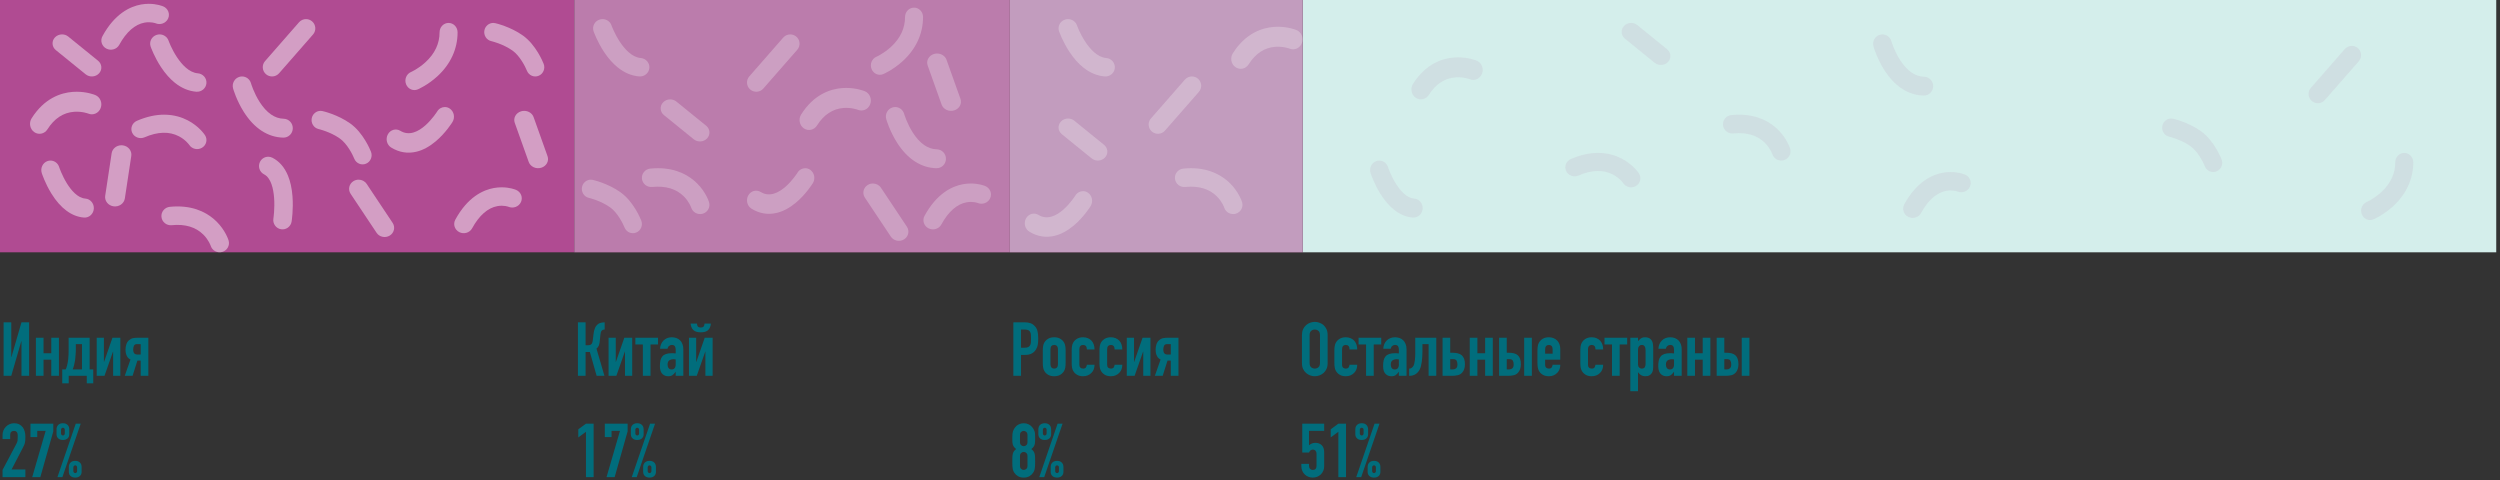 <?xml version="1.0" encoding="UTF-8"?>
<svg width="666px" height="128px" viewBox="0 0 666 128" version="1.1" xmlns="http://www.w3.org/2000/svg" xmlns:xlink="http://www.w3.org/1999/xlink">
    <rect x="0" y="0" width="666" height="128" fill="#333333" stroke="none"/>
    <title>Group 17</title>
    <defs>
        <rect id="path-1" x="153" y="0" width="116" height="67.215"></rect>
        <rect id="path-2" x="269" y="0" width="78" height="67.215"></rect>
    </defs>
    <g id="Page-1" stroke="none" stroke-width="1" fill="none" fill-rule="evenodd">
        <g id="TUB-6" transform="translate(-228, -6422)">
            <g id="Group-37" transform="translate(0, 5985)">
                <g id="Group-17" transform="translate(228, 437)">
                    <g id="Group-60">
                        <rect id="Rectangle" fill="#D4EEEB" x="347" y="-9.09494702e-13" width="318" height="67.215"></rect>
                        <g id="Group-63" transform="translate(0.68, 85.751)" fill="#016D7C" fill-rule="nonzero">
                            <path d="M349.58,14.48 C349.993,14.48 350.403,14.407 350.81,14.26 C351.217,14.113 351.587,13.893 351.92,13.6 C352.24,13.32 352.5,12.967 352.7,12.54 C352.9,12.113 353,11.6 353,11 L353,11 L353,3.48 C353,2.907 352.9,2.4 352.7,1.96 C352.5,1.52 352.24,1.153 351.92,0.86 C351.587,0.58 351.217,0.367 350.81,0.22 C350.403,0.073 349.993,9.09494702e-13 349.58,9.09494702e-13 C349.167,9.09494702e-13 348.757,0.073 348.35,0.22 C347.943,0.367 347.58,0.58 347.26,0.86 C346.927,1.153 346.66,1.52 346.46,1.96 C346.26,2.4 346.16,2.907 346.16,3.48 L346.16,3.48 L346.16,11 C346.16,11.6 346.26,12.113 346.46,12.54 C346.66,12.967 346.927,13.32 347.26,13.6 C347.58,13.893 347.943,14.113 348.35,14.26 C348.757,14.407 349.167,14.48 349.58,14.48 Z M349.58,12.44 C349.207,12.44 348.883,12.323 348.61,12.09 C348.337,11.857 348.2,11.493 348.2,11 L348.2,11 L348.2,3.48 C348.2,2.987 348.337,2.623 348.61,2.39 C348.883,2.157 349.207,2.04 349.58,2.04 C349.953,2.04 350.277,2.157 350.55,2.39 C350.823,2.623 350.96,2.987 350.96,3.48 L350.96,3.48 L350.96,11 C350.96,11.493 350.823,11.857 350.55,12.09 C350.277,12.323 349.953,12.44 349.58,12.44 Z M357.84,14.48 C358.307,14.48 358.727,14.4 359.1,14.24 C359.473,14.08 359.793,13.86 360.06,13.58 C360.607,13.033 360.88,12.313 360.88,11.42 L360.88,11.42 L358.84,11.42 C358.813,11.647 358.737,11.873 358.61,12.1 C358.483,12.327 358.227,12.44 357.84,12.44 C357.533,12.44 357.29,12.353 357.11,12.18 C356.93,12.007 356.84,11.76 356.84,11.44 L356.84,11.44 L356.84,7.3 C356.84,6.913 356.93,6.623 357.11,6.43 C357.29,6.237 357.533,6.14 357.84,6.14 C358.147,6.14 358.39,6.237 358.57,6.43 C358.75,6.623 358.84,6.927 358.84,7.34 L358.84,7.34 L360.88,7.34 C360.88,6.38 360.613,5.6 360.08,5 C359.813,4.72 359.49,4.5 359.11,4.34 C358.73,4.18 358.307,4.1 357.84,4.1 C357.2,4.1 356.657,4.233 356.21,4.5 C355.763,4.767 355.42,5.12 355.18,5.56 C355.033,5.827 354.933,6.133 354.88,6.48 C354.827,6.827 354.8,7.207 354.8,7.62 L354.8,7.62 L354.8,10.96 C354.8,11.373 354.827,11.753 354.88,12.1 C354.933,12.447 355.033,12.753 355.18,13.02 C355.42,13.46 355.763,13.813 356.21,14.08 C356.657,14.347 357.2,14.48 357.84,14.48 Z M365.28,14.36 L365.28,6.02 L367.28,6.02 L367.28,4.22 L361.24,4.22 L361.24,6.02 L363.24,6.02 L363.24,14.36 L365.28,14.36 Z M369.98,14.48 C370.473,14.48 370.857,14.38 371.13,14.18 C371.403,13.98 371.673,13.693 371.94,13.32 L371.94,13.32 L371.98,13.32 L371.98,14.36 L374.02,14.36 L374.02,7.3 C374.02,6.767 373.94,6.3 373.78,5.9 C373.62,5.5 373.407,5.167 373.14,4.9 C372.86,4.633 372.533,4.433 372.16,4.3 C371.787,4.167 371.387,4.1 370.96,4.1 C370.493,4.1 370.073,4.177 369.7,4.33 C369.327,4.483 369.007,4.693 368.74,4.96 C368.18,5.52 367.873,6.253 367.82,7.16 L367.82,7.16 L369.8,7.16 C369.867,6.827 370.01,6.573 370.23,6.4 C370.45,6.227 370.693,6.14 370.96,6.14 C371.347,6.14 371.613,6.253 371.76,6.48 C371.907,6.707 371.98,6.993 371.98,7.34 L371.98,7.34 L371.98,8.4 C371.873,8.387 371.773,8.38 371.68,8.38 C371.587,8.38 371.507,8.373 371.44,8.36 C371.373,8.347 371.3,8.34 371.22,8.34 L371.22,8.34 L371,8.34 C370.36,8.34 369.833,8.41 369.42,8.55 C369.007,8.69 368.68,8.9 368.44,9.18 C368.187,9.473 368.013,9.837 367.92,10.27 C367.827,10.703 367.78,11.207 367.78,11.78 C367.78,12.34 367.85,12.797 367.99,13.15 C368.13,13.503 368.313,13.773 368.54,13.96 C368.767,14.16 369.003,14.297 369.25,14.37 C369.497,14.443 369.74,14.48 369.98,14.48 Z M370.88,12.68 C370.547,12.68 370.287,12.56 370.1,12.32 C369.913,12.08 369.82,11.767 369.82,11.38 C369.82,10.833 369.977,10.457 370.29,10.25 C370.603,10.043 370.98,9.94 371.42,9.94 C371.567,9.94 371.753,9.96 371.98,10 L371.98,10 L371.98,11.38 C371.98,11.793 371.883,12.113 371.69,12.34 C371.497,12.567 371.227,12.68 370.88,12.68 Z M374.86,14.36 C375.433,14.36 375.947,14.22 376.4,13.94 C376.853,13.66 377.22,13.26 377.5,12.74 C377.647,12.473 377.767,12.153 377.86,11.78 C377.953,11.407 378.03,11.003 378.09,10.57 C378.15,10.137 378.193,9.683 378.22,9.21 C378.247,8.737 378.26,8.267 378.26,7.8 L378.26,7.8 L378.26,5.92 L379.9,5.92 L379.9,14.36 L381.94,14.36 L381.94,4.22 L376.34,4.22 L376.34,8.64 C376.34,8.8 376.333,9.03 376.32,9.33 C376.307,9.63 376.28,9.943 376.24,10.27 C376.2,10.597 376.14,10.91 376.06,11.21 C375.98,11.51 375.873,11.74 375.74,11.9 C375.58,12.1 375.423,12.24 375.27,12.32 C375.117,12.4 374.967,12.44 374.82,12.44 L374.82,12.44 L374.72,12.44 L374.72,14.36 L374.86,14.36 Z M386.26,14.36 C386.7,14.36 387.153,14.31 387.62,14.21 C388.087,14.11 388.48,13.893 388.8,13.56 C389.067,13.28 389.263,12.943 389.39,12.55 C389.517,12.157 389.58,11.747 389.58,11.32 C389.58,10.733 389.507,10.24 389.36,9.84 C389.213,9.44 388.997,9.12 388.71,8.88 C388.423,8.64 388.073,8.47 387.66,8.37 C387.247,8.27 386.773,8.22 386.24,8.22 L386.24,8.22 L385.66,8.22 L385.66,4.22 L383.62,4.22 L383.62,14.36 L386.26,14.36 Z M386.44,12.66 L385.66,12.66 L385.66,9.92 L386.4,9.92 C386.88,9.92 387.197,10.05 387.35,10.31 C387.503,10.57 387.58,10.907 387.58,11.32 C387.58,11.827 387.463,12.177 387.23,12.37 C386.997,12.563 386.733,12.66 386.44,12.66 L386.44,12.66 Z M392.9,14.36 L392.9,10.06 L394.96,10.06 L394.96,14.36 L397,14.36 L397,4.22 L394.96,4.22 L394.96,8.36 L392.9,8.36 L392.9,4.22 L390.86,4.22 L390.86,14.36 L392.9,14.36 Z M401.24,14.36 C401.68,14.36 402.12,14.31 402.56,14.21 C403,14.11 403.38,13.893 403.7,13.56 C403.967,13.28 404.163,12.943 404.29,12.55 C404.417,12.157 404.48,11.747 404.48,11.32 C404.48,10.733 404.41,10.24 404.27,9.84 C404.13,9.44 403.923,9.12 403.65,8.88 C403.377,8.64 403.037,8.47 402.63,8.37 C402.223,8.27 401.753,8.22 401.22,8.22 L401.22,8.22 L400.72,8.22 L400.72,4.22 L398.68,4.22 L398.68,14.36 L401.24,14.36 Z M407.4,14.36 L407.4,4.22 L405.36,4.22 L405.36,14.36 L407.4,14.36 Z M401.42,12.66 L400.72,12.66 L400.72,9.92 L401.38,9.92 C401.86,9.92 402.177,10.05 402.33,10.31 C402.483,10.57 402.56,10.907 402.56,11.32 C402.56,11.827 402.443,12.177 402.21,12.37 C401.977,12.563 401.713,12.66 401.42,12.66 L401.42,12.66 Z M411.94,14.48 C412.407,14.48 412.827,14.4 413.2,14.24 C413.573,14.08 413.893,13.86 414.16,13.58 C414.707,13.033 414.98,12.313 414.98,11.42 L414.98,11.42 L412.94,11.42 C412.913,11.647 412.837,11.873 412.71,12.1 C412.583,12.327 412.327,12.44 411.94,12.44 C411.633,12.44 411.39,12.353 411.21,12.18 C411.03,12.007 410.94,11.76 410.94,11.44 L410.94,11.44 L410.94,10.06 L414.98,10.06 L414.98,7.26 C414.98,6.353 414.713,5.6 414.18,5 C413.913,4.72 413.59,4.5 413.21,4.34 C412.83,4.18 412.407,4.1 411.94,4.1 C411.3,4.1 410.757,4.233 410.31,4.5 C409.863,4.767 409.52,5.12 409.28,5.56 C409.133,5.827 409.033,6.133 408.98,6.48 C408.927,6.827 408.9,7.207 408.9,7.62 L408.9,7.62 L408.9,10.96 C408.9,11.373 408.927,11.753 408.98,12.1 C409.033,12.447 409.133,12.753 409.28,13.02 C409.52,13.46 409.863,13.813 410.31,14.08 C410.757,14.347 411.3,14.48 411.94,14.48 Z M412.94,8.46 L410.94,8.46 L410.94,7.3 C410.94,6.913 411.03,6.623 411.21,6.43 C411.39,6.237 411.633,6.14 411.94,6.14 C412.247,6.14 412.49,6.237 412.67,6.43 C412.85,6.623 412.94,6.913 412.94,7.3 L412.94,7.3 L412.94,8.46 Z M423.36,14.48 C423.827,14.48 424.247,14.4 424.62,14.24 C424.993,14.08 425.313,13.86 425.58,13.58 C426.127,13.033 426.4,12.313 426.4,11.42 L426.4,11.42 L424.36,11.42 C424.333,11.647 424.257,11.873 424.13,12.1 C424.003,12.327 423.747,12.44 423.36,12.44 C423.053,12.44 422.81,12.353 422.63,12.18 C422.45,12.007 422.36,11.76 422.36,11.44 L422.36,11.44 L422.36,7.3 C422.36,6.913 422.45,6.623 422.63,6.43 C422.81,6.237 423.053,6.14 423.36,6.14 C423.667,6.14 423.91,6.237 424.09,6.43 C424.27,6.623 424.36,6.927 424.36,7.34 L424.36,7.34 L426.4,7.34 C426.4,6.38 426.133,5.6 425.6,5 C425.333,4.72 425.01,4.5 424.63,4.34 C424.25,4.18 423.827,4.1 423.36,4.1 C422.72,4.1 422.177,4.233 421.73,4.5 C421.283,4.767 420.94,5.12 420.7,5.56 C420.553,5.827 420.453,6.133 420.4,6.48 C420.347,6.827 420.32,7.207 420.32,7.62 L420.32,7.62 L420.32,10.96 C420.32,11.373 420.347,11.753 420.4,12.1 C420.453,12.447 420.553,12.753 420.7,13.02 C420.94,13.46 421.283,13.813 421.73,14.08 C422.177,14.347 422.72,14.48 423.36,14.48 Z M430.8,14.36 L430.8,6.02 L432.8,6.02 L432.8,4.22 L426.76,4.22 L426.76,6.02 L428.76,6.02 L428.76,14.36 L430.8,14.36 Z M435.68,18.46 L435.68,13.44 L435.72,13.44 C435.947,13.773 436.217,14.03 436.53,14.21 C436.843,14.39 437.2,14.48 437.6,14.48 C438.107,14.48 438.493,14.393 438.76,14.22 C439.293,13.887 439.6,13.387 439.68,12.72 C439.72,12.387 439.74,11.847 439.74,11.1 L439.74,11.1 L439.74,7.24 C439.74,6.68 439.713,6.233 439.66,5.9 C439.607,5.567 439.52,5.287 439.4,5.06 C439.053,4.42 438.46,4.1 437.62,4.1 C437.113,4.1 436.727,4.2 436.46,4.4 C436.193,4.6 435.933,4.847 435.68,5.14 L435.68,5.14 L435.68,4.22 L433.64,4.22 L433.64,18.46 L435.68,18.46 Z M436.7,12.44 C436.407,12.44 436.163,12.337 435.97,12.13 C435.777,11.923 435.68,11.66 435.68,11.34 L435.68,11.34 L435.68,7.4 C435.68,7.027 435.773,6.723 435.96,6.49 C436.147,6.257 436.393,6.14 436.7,6.14 C437.047,6.14 437.3,6.267 437.46,6.52 C437.62,6.773 437.7,7.107 437.7,7.52 L437.7,7.52 L437.7,11.24 C437.7,11.56 437.63,11.84 437.49,12.08 C437.35,12.32 437.087,12.44 436.7,12.44 Z M443.28,14.48 C443.773,14.48 444.157,14.38 444.43,14.18 C444.703,13.98 444.973,13.693 445.24,13.32 L445.24,13.32 L445.28,13.32 L445.28,14.36 L447.32,14.36 L447.32,7.3 C447.32,6.767 447.24,6.3 447.08,5.9 C446.92,5.5 446.707,5.167 446.44,4.9 C446.16,4.633 445.833,4.433 445.46,4.3 C445.087,4.167 444.687,4.1 444.26,4.1 C443.793,4.1 443.373,4.177 443,4.33 C442.627,4.483 442.307,4.693 442.04,4.96 C441.48,5.52 441.173,6.253 441.12,7.16 L441.12,7.16 L443.1,7.16 C443.167,6.827 443.31,6.573 443.53,6.4 C443.75,6.227 443.993,6.14 444.26,6.14 C444.647,6.14 444.913,6.253 445.06,6.48 C445.207,6.707 445.28,6.993 445.28,7.34 L445.28,7.34 L445.28,8.4 C445.173,8.387 445.073,8.38 444.98,8.38 C444.887,8.38 444.807,8.373 444.74,8.36 C444.673,8.347 444.6,8.34 444.52,8.34 L444.52,8.34 L444.3,8.34 C443.66,8.34 443.133,8.41 442.72,8.55 C442.307,8.69 441.98,8.9 441.74,9.18 C441.487,9.473 441.313,9.837 441.22,10.27 C441.127,10.703 441.08,11.207 441.08,11.78 C441.08,12.34 441.15,12.797 441.29,13.15 C441.43,13.503 441.613,13.773 441.84,13.96 C442.067,14.16 442.303,14.297 442.55,14.37 C442.797,14.443 443.04,14.48 443.28,14.48 Z M444.18,12.68 C443.847,12.68 443.587,12.56 443.4,12.32 C443.213,12.08 443.12,11.767 443.12,11.38 C443.12,10.833 443.277,10.457 443.59,10.25 C443.903,10.043 444.28,9.94 444.72,9.94 C444.867,9.94 445.053,9.96 445.28,10 L445.28,10 L445.28,11.38 C445.28,11.793 445.183,12.113 444.99,12.34 C444.797,12.567 444.527,12.68 444.18,12.68 Z M450.86,14.36 L450.86,10.06 L452.92,10.06 L452.92,14.36 L454.96,14.36 L454.96,4.22 L452.92,4.22 L452.92,8.36 L450.86,8.36 L450.86,4.22 L448.82,4.22 L448.82,14.36 L450.86,14.36 Z M459.2,14.36 C459.64,14.36 460.08,14.31 460.52,14.21 C460.96,14.11 461.34,13.893 461.66,13.56 C461.927,13.28 462.123,12.943 462.25,12.55 C462.377,12.157 462.44,11.747 462.44,11.32 C462.44,10.733 462.37,10.24 462.23,9.84 C462.09,9.44 461.883,9.12 461.61,8.88 C461.337,8.64 460.997,8.47 460.59,8.37 C460.183,8.27 459.713,8.22 459.18,8.22 L459.18,8.22 L458.68,8.22 L458.68,4.22 L456.64,4.22 L456.64,14.36 L459.2,14.36 Z M465.36,14.36 L465.36,4.22 L463.32,4.22 L463.32,14.36 L465.36,14.36 Z M459.38,12.66 L458.68,12.66 L458.68,9.92 L459.34,9.92 C459.82,9.92 460.137,10.05 460.29,10.31 C460.443,10.57 460.52,10.907 460.52,11.32 C460.52,11.827 460.403,12.177 460.17,12.37 C459.937,12.563 459.673,12.66 459.38,12.66 L459.38,12.66 Z M349.04,41.48 C349.44,41.48 349.823,41.41 350.19,41.27 C350.557,41.13 350.88,40.927 351.16,40.66 C351.44,40.393 351.663,40.073 351.83,39.7 C351.997,39.327 352.08,38.9 352.08,38.42 L352.08,38.42 L352.08,34.74 C352.08,33.9 351.863,33.27 351.43,32.85 C350.997,32.43 350.433,32.22 349.74,32.22 C349.38,32.22 349.053,32.283 348.76,32.41 C348.467,32.537 348.227,32.693 348.04,32.88 L348.04,32.88 L348.04,29.04 L352.08,29.04 L352.08,27.12 L346.24,27.12 L346.24,34.8 L348.04,34.8 C348.053,34.773 348.093,34.7 348.16,34.58 C348.2,34.487 348.26,34.4 348.34,34.32 C348.42,34.24 348.52,34.17 348.64,34.11 C348.76,34.05 348.907,34.02 349.08,34.02 C349.36,34.02 349.59,34.12 349.77,34.32 C349.95,34.52 350.04,34.76 350.04,35.04 L350.04,35.04 L350.04,38.38 C350.04,38.713 349.957,38.973 349.79,39.16 C349.623,39.347 349.387,39.44 349.08,39.44 C348.773,39.44 348.523,39.343 348.33,39.15 C348.137,38.957 348.04,38.687 348.04,38.34 L348.04,38.34 L348.04,37.82 L346,37.82 L346,38.42 C346,38.9 346.083,39.327 346.25,39.7 C346.417,40.073 346.64,40.393 346.92,40.66 C347.2,40.927 347.523,41.13 347.89,41.27 C348.257,41.41 348.64,41.48 349.04,41.48 Z M357.9,41.36 L357.9,27.12 L355.86,27.12 L353.82,28.62 L353.82,30.78 L355.86,29.28 L355.86,41.36 L357.9,41.36 Z M362.08,31.46 C362.6,31.46 363.013,31.32 363.32,31.04 C363.627,30.76 363.78,30.393 363.78,29.94 L363.78,29.94 L363.78,28.64 C363.78,28.133 363.627,27.733 363.32,27.44 C363.013,27.147 362.6,27 362.08,27 C361.56,27 361.147,27.147 360.84,27.44 C360.533,27.733 360.38,28.133 360.38,28.64 L360.38,28.64 L360.38,29.94 C360.38,30.393 360.533,30.76 360.84,31.04 C361.147,31.32 361.56,31.46 362.08,31.46 Z M361.94,41.36 L366.82,27.12 L365.5,27.12 L360.62,41.36 L361.94,41.36 Z M362.08,30.26 C361.947,30.26 361.83,30.21 361.73,30.11 C361.63,30.01 361.58,29.887 361.58,29.74 L361.58,29.74 L361.58,28.72 C361.58,28.573 361.63,28.45 361.73,28.35 C361.83,28.25 361.947,28.2 362.08,28.2 C362.213,28.2 362.33,28.25 362.43,28.35 C362.53,28.45 362.58,28.573 362.58,28.72 L362.58,28.72 L362.58,29.74 C362.58,29.887 362.53,30.01 362.43,30.11 C362.33,30.21 362.213,30.26 362.08,30.26 Z M365.36,41.48 C365.88,41.48 366.293,41.34 366.6,41.06 C366.907,40.78 367.06,40.413 367.06,39.96 L367.06,39.96 L367.06,38.66 C367.06,38.153 366.907,37.753 366.6,37.46 C366.293,37.167 365.88,37.02 365.36,37.02 C364.84,37.02 364.427,37.167 364.12,37.46 C363.813,37.753 363.66,38.153 363.66,38.66 L363.66,38.66 L363.66,39.96 C363.66,40.413 363.813,40.78 364.12,41.06 C364.427,41.34 364.84,41.48 365.36,41.48 Z M365.36,40.28 C365.227,40.28 365.11,40.23 365.01,40.13 C364.91,40.03 364.86,39.907 364.86,39.76 L364.86,39.76 L364.86,38.74 C364.86,38.593 364.91,38.47 365.01,38.37 C365.11,38.27 365.227,38.22 365.36,38.22 C365.493,38.22 365.61,38.27 365.71,38.37 C365.81,38.47 365.86,38.593 365.86,38.74 L365.86,38.74 L365.86,39.76 C365.86,39.907 365.81,40.03 365.71,40.13 C365.61,40.23 365.493,40.28 365.36,40.28 Z" id="Остальныестраны51%"></path>
                            <path d="M2.32,14.36 L5,5.12 L5.04,5.12 L5.04,14.36 L7.08,14.36 L7.08,0.12 L5.04,0.12 L2.36,9.38 L2.32,9.38 L2.32,0.12 L0.28,0.12 L0.28,14.36 L2.32,14.36 Z M10.92,14.36 L10.92,10.06 L12.98,10.06 L12.98,14.36 L15.02,14.36 L15.02,4.22 L12.98,4.22 L12.98,8.36 L10.92,8.36 L10.92,4.22 L8.88,4.22 L8.88,14.36 L10.92,14.36 Z M17.62,16.36 L17.62,14.36 L22.44,14.36 L22.44,16.36 L24.16,16.36 L24.16,12.66 L23.2,12.66 L23.2,4.22 L17.6,4.22 L17.6,7.5 C17.6,7.873 17.593,8.287 17.58,8.74 C17.567,9.193 17.533,9.633 17.48,10.06 C17.413,10.58 17.323,11.073 17.21,11.54 C17.097,12.007 16.967,12.38 16.82,12.66 L16.82,12.66 L15.9,12.66 L15.9,16.36 L17.62,16.36 Z M21.16,12.66 L18.68,12.66 C18.827,12.327 18.957,11.923 19.07,11.45 C19.183,10.977 19.267,10.567 19.32,10.22 C19.347,10.047 19.37,9.837 19.39,9.59 C19.41,9.343 19.43,9.09 19.45,8.83 C19.47,8.57 19.487,8.317 19.5,8.07 C19.513,7.823 19.52,7.613 19.52,7.44 L19.52,7.44 L19.52,5.92 L21.16,5.92 L21.16,12.66 Z M27.16,14.36 L29.42,7.92 L29.46,7.92 L29.46,14.36 L31.38,14.36 L31.38,4.22 L29.28,4.22 L27.04,10.66 L27,10.66 L27,4.22 L25.08,4.22 L25.08,14.36 L27.16,14.36 Z M34.64,14.36 L35.92,10.32 L36.8,10.32 L36.8,14.36 L38.84,14.36 L38.84,4.22 L36.02,4.22 C35.62,4.22 35.223,4.253 34.83,4.32 C34.437,4.387 34.067,4.567 33.72,4.86 C33.373,5.14 33.127,5.513 32.98,5.98 C32.833,6.447 32.76,6.893 32.76,7.32 C32.76,7.467 32.77,7.667 32.79,7.92 C32.81,8.173 32.863,8.433 32.95,8.7 C33.037,8.967 33.17,9.22 33.35,9.46 C33.53,9.7 33.773,9.887 34.08,10.02 L34.08,10.02 L32.56,14.36 L34.64,14.36 Z M36.8,8.7 L35.92,8.7 C35.173,8.7 34.8,8.267 34.8,7.4 C34.8,7 34.867,6.653 35,6.36 C35.133,6.067 35.4,5.92 35.8,5.92 L35.8,5.92 L36.8,5.92 L36.8,8.7 Z M6.08,41.36 L6.08,39.32 L2.4,39.32 L5.4,33.54 C5.56,33.233 5.687,32.973 5.78,32.76 C5.873,32.547 5.94,32.333 5.98,32.12 C6.02,31.907 6.047,31.683 6.06,31.45 C6.073,31.217 6.08,30.927 6.08,30.58 C6.08,30.1 6.023,29.647 5.91,29.22 C5.797,28.793 5.62,28.413 5.38,28.08 C5.127,27.747 4.81,27.483 4.43,27.29 C4.05,27.097 3.593,27 3.06,27 C2.633,27 2.233,27.083 1.86,27.25 C1.487,27.417 1.167,27.64 0.9,27.92 C0.62,28.2 0.4,28.527 0.24,28.9 C0.08,29.273 0,29.673 0,30.1 L0,30.1 L0,31.22 L2.04,31.22 L2.04,30.06 C2.04,29.727 2.13,29.473 2.31,29.3 C2.49,29.127 2.733,29.04 3.04,29.04 C3.293,29.04 3.487,29.09 3.62,29.19 C3.753,29.29 3.853,29.413 3.92,29.56 C3.987,29.707 4.023,29.877 4.03,30.07 C4.037,30.263 4.04,30.447 4.04,30.62 C4.04,31.007 4.027,31.33 4,31.59 C3.973,31.85 3.867,32.153 3.68,32.5 L3.68,32.5 L0,39.44 L0,41.36 L6.08,41.36 Z M10.06,41.36 L13.52,29.16 L13.52,27.12 L7.44,27.12 L7.44,30.68 L9.24,30.68 L9.24,29.04 L11.48,29.04 L7.9,41.36 L10.06,41.36 Z M16.08,31.46 C16.6,31.46 17.013,31.32 17.32,31.04 C17.627,30.76 17.78,30.393 17.78,29.94 L17.78,29.94 L17.78,28.64 C17.78,28.133 17.627,27.733 17.32,27.44 C17.013,27.147 16.6,27 16.08,27 C15.56,27 15.147,27.147 14.84,27.44 C14.533,27.733 14.38,28.133 14.38,28.64 L14.38,28.64 L14.38,29.94 C14.38,30.393 14.533,30.76 14.84,31.04 C15.147,31.32 15.56,31.46 16.08,31.46 Z M15.94,41.36 L20.82,27.12 L19.5,27.12 L14.62,41.36 L15.94,41.36 Z M16.08,30.26 C15.947,30.26 15.83,30.21 15.73,30.11 C15.63,30.01 15.58,29.887 15.58,29.74 L15.58,29.74 L15.58,28.72 C15.58,28.573 15.63,28.45 15.73,28.35 C15.83,28.25 15.947,28.2 16.08,28.2 C16.213,28.2 16.33,28.25 16.43,28.35 C16.53,28.45 16.58,28.573 16.58,28.72 L16.58,28.72 L16.58,29.74 C16.58,29.887 16.53,30.01 16.43,30.11 C16.33,30.21 16.213,30.26 16.08,30.26 Z M19.36,41.48 C19.88,41.48 20.293,41.34 20.6,41.06 C20.907,40.78 21.06,40.413 21.06,39.96 L21.06,39.96 L21.06,38.66 C21.06,38.153 20.907,37.753 20.6,37.46 C20.293,37.167 19.88,37.02 19.36,37.02 C18.84,37.02 18.427,37.167 18.12,37.46 C17.813,37.753 17.66,38.153 17.66,38.66 L17.66,38.66 L17.66,39.96 C17.66,40.413 17.813,40.78 18.12,41.06 C18.427,41.34 18.84,41.48 19.36,41.48 Z M19.36,40.28 C19.227,40.28 19.11,40.23 19.01,40.13 C18.91,40.03 18.86,39.907 18.86,39.76 L18.86,39.76 L18.86,38.74 C18.86,38.593 18.91,38.47 19.01,38.37 C19.11,38.27 19.227,38.22 19.36,38.22 C19.493,38.22 19.61,38.27 19.71,38.37 C19.81,38.47 19.86,38.593 19.86,38.74 L19.86,38.74 L19.86,39.76 C19.86,39.907 19.81,40.03 19.71,40.13 C19.61,40.23 19.493,40.28 19.36,40.28 Z" id="Индия27%"></path>
                            <path d="M155.32,14.36 L155.32,8.02 L156.46,8.02 L158.26,14.36 L160.34,14.36 L158.22,7.12 C158.327,7.04 158.437,6.93 158.55,6.79 C158.663,6.65 158.76,6.487 158.84,6.3 C158.893,6.193 158.933,6.07 158.96,5.93 C158.987,5.79 159.013,5.653 159.04,5.52 C159.067,5.373 159.087,5.213 159.1,5.04 L159.1,5.04 L159.28,3.38 C159.307,3.167 159.34,2.973 159.38,2.8 C159.42,2.627 159.493,2.48 159.6,2.36 C159.707,2.24 159.82,2.157 159.94,2.11 C160.06,2.063 160.213,2.04 160.4,2.04 L160.4,2.04 L160.4,0.12 C159.907,0.12 159.477,0.19 159.11,0.33 C158.743,0.47 158.433,0.7 158.18,1.02 C158.033,1.22 157.913,1.433 157.82,1.66 C157.727,1.887 157.653,2.107 157.6,2.32 C157.547,2.533 157.51,2.723 157.49,2.89 C157.47,3.057 157.453,3.167 157.44,3.22 L157.44,3.22 L157.24,4.92 C157.213,5.107 157.18,5.277 157.14,5.43 C157.1,5.583 157.033,5.72 156.94,5.84 C156.847,5.96 156.727,6.053 156.58,6.12 C156.433,6.187 156.24,6.22 156,6.22 L156,6.22 L155.32,6.22 L155.32,0.12 L153.28,0.12 L153.28,14.36 L155.32,14.36 Z M163.52,14.36 L165.78,7.92 L165.82,7.92 L165.82,14.36 L167.74,14.36 L167.74,4.22 L165.64,4.22 L163.4,10.66 L163.36,10.66 L163.36,4.22 L161.44,4.22 L161.44,14.36 L163.52,14.36 Z M172.62,14.36 L172.62,6.02 L174.62,6.02 L174.62,4.22 L168.58,4.22 L168.58,6.02 L170.58,6.02 L170.58,14.36 L172.62,14.36 Z M177.32,14.48 C177.813,14.48 178.197,14.38 178.47,14.18 C178.743,13.98 179.013,13.693 179.28,13.32 L179.28,13.32 L179.32,13.32 L179.32,14.36 L181.36,14.36 L181.36,7.3 C181.36,6.767 181.28,6.3 181.12,5.9 C180.96,5.5 180.747,5.167 180.48,4.9 C180.2,4.633 179.873,4.433 179.5,4.3 C179.127,4.167 178.727,4.1 178.3,4.1 C177.833,4.1 177.413,4.177 177.04,4.33 C176.667,4.483 176.347,4.693 176.08,4.96 C175.52,5.52 175.213,6.253 175.16,7.16 L175.16,7.16 L177.14,7.16 C177.207,6.827 177.35,6.573 177.57,6.4 C177.79,6.227 178.033,6.14 178.3,6.14 C178.687,6.14 178.953,6.253 179.1,6.48 C179.247,6.707 179.32,6.993 179.32,7.34 L179.32,7.34 L179.32,8.4 C179.213,8.387 179.113,8.38 179.02,8.38 C178.927,8.38 178.847,8.373 178.78,8.36 C178.713,8.347 178.64,8.34 178.56,8.34 L178.56,8.34 L178.34,8.34 C177.7,8.34 177.173,8.41 176.76,8.55 C176.347,8.69 176.02,8.9 175.78,9.18 C175.527,9.473 175.353,9.837 175.26,10.27 C175.167,10.703 175.12,11.207 175.12,11.78 C175.12,12.34 175.19,12.797 175.33,13.15 C175.47,13.503 175.653,13.773 175.88,13.96 C176.107,14.16 176.343,14.297 176.59,14.37 C176.837,14.443 177.08,14.48 177.32,14.48 Z M178.22,12.68 C177.887,12.68 177.627,12.56 177.44,12.32 C177.253,12.08 177.16,11.767 177.16,11.38 C177.16,10.833 177.317,10.457 177.63,10.25 C177.943,10.043 178.32,9.94 178.76,9.94 C178.907,9.94 179.093,9.96 179.32,10 L179.32,10 L179.32,11.38 C179.32,11.793 179.223,12.113 179.03,12.34 C178.837,12.567 178.567,12.68 178.22,12.68 Z M186,2.78 C186.893,2.78 187.55,2.58 187.97,2.18 C188.39,1.78 188.633,1.207 188.7,0.46 L188.7,0.46 L187,0.46 C186.987,0.54 186.977,0.637 186.97,0.75 C186.963,0.863 186.93,0.977 186.87,1.09 C186.81,1.203 186.713,1.3 186.58,1.38 C186.447,1.46 186.253,1.5 186,1.5 C185.747,1.5 185.553,1.46 185.42,1.38 C185.287,1.3 185.19,1.203 185.13,1.09 C185.07,0.977 185.037,0.863 185.03,0.75 C185.023,0.637 185.013,0.54 185,0.46 L185,0.46 L183.3,0.46 C183.367,1.193 183.61,1.763 184.03,2.17 C184.45,2.577 185.107,2.78 186,2.78 Z M184.94,14.36 L187.2,7.92 L187.24,7.92 L187.24,14.36 L189.16,14.36 L189.16,4.22 L187.06,4.22 L184.82,10.66 L184.78,10.66 L184.78,4.22 L182.86,4.22 L182.86,14.36 L184.94,14.36 Z M157.46,41.36 L157.46,27.12 L155.42,27.12 L153.38,28.62 L153.38,30.78 L155.42,29.28 L155.42,41.36 L157.46,41.36 Z M163.06,41.36 L166.52,29.16 L166.52,27.12 L160.44,27.12 L160.44,30.68 L162.24,30.68 L162.24,29.04 L164.48,29.04 L160.9,41.36 L163.06,41.36 Z M169.08,31.46 C169.6,31.46 170.013,31.32 170.32,31.04 C170.627,30.76 170.78,30.393 170.78,29.94 L170.78,29.94 L170.78,28.64 C170.78,28.133 170.627,27.733 170.32,27.44 C170.013,27.147 169.6,27 169.08,27 C168.56,27 168.147,27.147 167.84,27.44 C167.533,27.733 167.38,28.133 167.38,28.64 L167.38,28.64 L167.38,29.94 C167.38,30.393 167.533,30.76 167.84,31.04 C168.147,31.32 168.56,31.46 169.08,31.46 Z M168.94,41.36 L173.82,27.12 L172.5,27.12 L167.62,41.36 L168.94,41.36 Z M169.08,30.26 C168.947,30.26 168.83,30.21 168.73,30.11 C168.63,30.01 168.58,29.887 168.58,29.74 L168.58,29.74 L168.58,28.72 C168.58,28.573 168.63,28.45 168.73,28.35 C168.83,28.25 168.947,28.2 169.08,28.2 C169.213,28.2 169.33,28.25 169.43,28.35 C169.53,28.45 169.58,28.573 169.58,28.72 L169.58,28.72 L169.58,29.74 C169.58,29.887 169.53,30.01 169.43,30.11 C169.33,30.21 169.213,30.26 169.08,30.26 Z M172.36,41.48 C172.88,41.48 173.293,41.34 173.6,41.06 C173.907,40.78 174.06,40.413 174.06,39.96 L174.06,39.96 L174.06,38.66 C174.06,38.153 173.907,37.753 173.6,37.46 C173.293,37.167 172.88,37.02 172.36,37.02 C171.84,37.02 171.427,37.167 171.12,37.46 C170.813,37.753 170.66,38.153 170.66,38.66 L170.66,38.66 L170.66,39.96 C170.66,40.413 170.813,40.78 171.12,41.06 C171.427,41.34 171.84,41.48 172.36,41.48 Z M172.36,40.28 C172.227,40.28 172.11,40.23 172.01,40.13 C171.91,40.03 171.86,39.907 171.86,39.76 L171.86,39.76 L171.86,38.74 C171.86,38.593 171.91,38.47 172.01,38.37 C172.11,38.27 172.227,38.22 172.36,38.22 C172.493,38.22 172.61,38.27 172.71,38.37 C172.81,38.47 172.86,38.593 172.86,38.74 L172.86,38.74 L172.86,39.76 C172.86,39.907 172.81,40.03 172.71,40.13 C172.61,40.23 172.493,40.28 172.36,40.28 Z" id="Китай17%"></path>
                            <path d="M271.32,14.36 L271.32,8.8 L272.36,8.8 C273.12,8.8 273.733,8.67 274.2,8.41 C274.667,8.15 275.04,7.787 275.32,7.32 C275.56,6.933 275.717,6.52 275.79,6.08 C275.863,5.64 275.9,5.1 275.9,4.46 C275.9,3.607 275.833,2.93 275.7,2.43 C275.567,1.93 275.327,1.493 274.98,1.12 C274.633,0.747 274.247,0.487 273.82,0.34 C273.393,0.193 272.9,0.12 272.34,0.12 L272.34,0.12 L269.28,0.12 L269.28,14.36 L271.32,14.36 Z M272.3,6.88 L271.32,6.88 L271.32,2.04 L272.38,2.04 C272.78,2.04 273.087,2.1 273.3,2.22 C273.513,2.34 273.673,2.513 273.78,2.74 C273.887,2.967 273.947,3.23 273.96,3.53 C273.973,3.83 273.98,4.147 273.98,4.48 C273.98,4.84 273.97,5.167 273.95,5.46 C273.93,5.753 273.867,6 273.76,6.2 C273.653,6.413 273.487,6.58 273.26,6.7 C273.033,6.82 272.713,6.88 272.3,6.88 L272.3,6.88 Z M280.16,14.48 C280.8,14.48 281.343,14.347 281.79,14.08 C282.237,13.813 282.58,13.46 282.82,13.02 C282.967,12.753 283.067,12.447 283.12,12.1 C283.173,11.753 283.2,11.373 283.2,10.96 L283.2,10.96 L283.2,7.62 C283.2,7.207 283.173,6.827 283.12,6.48 C283.067,6.133 282.967,5.827 282.82,5.56 C282.58,5.12 282.237,4.767 281.79,4.5 C281.343,4.233 280.8,4.1 280.16,4.1 C279.52,4.1 278.977,4.233 278.53,4.5 C278.083,4.767 277.74,5.12 277.5,5.56 C277.353,5.827 277.253,6.133 277.2,6.48 C277.147,6.827 277.12,7.207 277.12,7.62 L277.12,7.62 L277.12,10.96 C277.12,11.373 277.147,11.753 277.2,12.1 C277.253,12.447 277.353,12.753 277.5,13.02 C277.74,13.46 278.083,13.813 278.53,14.08 C278.977,14.347 279.52,14.48 280.16,14.48 Z M280.16,12.44 C279.853,12.44 279.61,12.343 279.43,12.15 C279.25,11.957 279.16,11.667 279.16,11.28 L279.16,11.28 L279.16,7.3 C279.16,6.913 279.25,6.623 279.43,6.43 C279.61,6.237 279.853,6.14 280.16,6.14 C280.467,6.14 280.71,6.237 280.89,6.43 C281.07,6.623 281.16,6.913 281.16,7.3 L281.16,7.3 L281.16,11.28 C281.16,11.667 281.07,11.957 280.89,12.15 C280.71,12.343 280.467,12.44 280.16,12.44 Z M287.86,14.48 C288.327,14.48 288.747,14.4 289.12,14.24 C289.493,14.08 289.813,13.86 290.08,13.58 C290.627,13.033 290.9,12.313 290.9,11.42 L290.9,11.42 L288.86,11.42 C288.833,11.647 288.757,11.873 288.63,12.1 C288.503,12.327 288.247,12.44 287.86,12.44 C287.553,12.44 287.31,12.353 287.13,12.18 C286.95,12.007 286.86,11.76 286.86,11.44 L286.86,11.44 L286.86,7.3 C286.86,6.913 286.95,6.623 287.13,6.43 C287.31,6.237 287.553,6.14 287.86,6.14 C288.167,6.14 288.41,6.237 288.59,6.43 C288.77,6.623 288.86,6.927 288.86,7.34 L288.86,7.34 L290.9,7.34 C290.9,6.38 290.633,5.6 290.1,5 C289.833,4.72 289.51,4.5 289.13,4.34 C288.75,4.18 288.327,4.1 287.86,4.1 C287.22,4.1 286.677,4.233 286.23,4.5 C285.783,4.767 285.44,5.12 285.2,5.56 C285.053,5.827 284.953,6.133 284.9,6.48 C284.847,6.827 284.82,7.207 284.82,7.62 L284.82,7.62 L284.82,10.96 C284.82,11.373 284.847,11.753 284.9,12.1 C284.953,12.447 285.053,12.753 285.2,13.02 C285.44,13.46 285.783,13.813 286.23,14.08 C286.677,14.347 287.22,14.48 287.86,14.48 Z M295.26,14.48 C295.727,14.48 296.147,14.4 296.52,14.24 C296.893,14.08 297.213,13.86 297.48,13.58 C298.027,13.033 298.3,12.313 298.3,11.42 L298.3,11.42 L296.26,11.42 C296.233,11.647 296.157,11.873 296.03,12.1 C295.903,12.327 295.647,12.44 295.26,12.44 C294.953,12.44 294.71,12.353 294.53,12.18 C294.35,12.007 294.26,11.76 294.26,11.44 L294.26,11.44 L294.26,7.3 C294.26,6.913 294.35,6.623 294.53,6.43 C294.71,6.237 294.953,6.14 295.26,6.14 C295.567,6.14 295.81,6.237 295.99,6.43 C296.17,6.623 296.26,6.927 296.26,7.34 L296.26,7.34 L298.3,7.34 C298.3,6.38 298.033,5.6 297.5,5 C297.233,4.72 296.91,4.5 296.53,4.34 C296.15,4.18 295.727,4.1 295.26,4.1 C294.62,4.1 294.077,4.233 293.63,4.5 C293.183,4.767 292.84,5.12 292.6,5.56 C292.453,5.827 292.353,6.133 292.3,6.48 C292.247,6.827 292.22,7.207 292.22,7.62 L292.22,7.62 L292.22,10.96 C292.22,11.373 292.247,11.753 292.3,12.1 C292.353,12.447 292.453,12.753 292.6,13.02 C292.84,13.46 293.183,13.813 293.63,14.08 C294.077,14.347 294.62,14.48 295.26,14.48 Z M301.58,14.36 L303.84,7.92 L303.88,7.92 L303.88,14.36 L305.8,14.36 L305.8,4.22 L303.7,4.22 L301.46,10.66 L301.42,10.66 L301.42,4.22 L299.5,4.22 L299.5,14.36 L301.58,14.36 Z M309.06,14.36 L310.34,10.32 L311.22,10.32 L311.22,14.36 L313.26,14.36 L313.26,4.22 L310.44,4.22 C310.04,4.22 309.643,4.253 309.25,4.32 C308.857,4.387 308.487,4.567 308.14,4.86 C307.793,5.14 307.547,5.513 307.4,5.98 C307.253,6.447 307.18,6.893 307.18,7.32 C307.18,7.467 307.19,7.667 307.21,7.92 C307.23,8.173 307.283,8.433 307.37,8.7 C307.457,8.967 307.59,9.22 307.77,9.46 C307.95,9.7 308.193,9.887 308.5,10.02 L308.5,10.02 L306.98,14.36 L309.06,14.36 Z M311.22,8.7 L310.34,8.7 C309.593,8.7 309.22,8.267 309.22,7.4 C309.22,7 309.287,6.653 309.42,6.36 C309.553,6.067 309.82,5.92 310.22,5.92 L310.22,5.92 L311.22,5.92 L311.22,8.7 Z M272.04,41.48 C272.64,41.48 273.147,41.357 273.56,41.11 C273.973,40.863 274.293,40.567 274.52,40.22 C274.627,40.06 274.717,39.907 274.79,39.76 C274.863,39.613 274.92,39.433 274.96,39.22 C275,39.007 275.03,38.757 275.05,38.47 C275.07,38.183 275.08,37.82 275.08,37.38 C275.08,36.847 275.073,36.397 275.06,36.03 C275.047,35.663 275.007,35.353 274.94,35.1 C274.873,34.847 274.77,34.627 274.63,34.44 C274.49,34.253 274.3,34.067 274.06,33.88 C274.3,33.68 274.49,33.49 274.63,33.31 C274.77,33.13 274.873,32.927 274.94,32.7 C275.007,32.473 275.047,32.213 275.06,31.92 C275.073,31.627 275.08,31.267 275.08,30.84 C275.08,30.453 275.07,30.123 275.05,29.85 C275.03,29.577 274.987,29.34 274.92,29.14 C274.853,28.94 274.773,28.76 274.68,28.6 C274.587,28.44 274.473,28.273 274.34,28.1 C274.073,27.753 273.74,27.483 273.34,27.29 C272.94,27.097 272.507,27 272.04,27 C271.573,27 271.14,27.097 270.74,27.29 C270.34,27.483 270.007,27.753 269.74,28.1 C269.607,28.273 269.497,28.44 269.41,28.6 C269.323,28.76 269.247,28.94 269.18,29.14 C269.113,29.34 269.067,29.577 269.04,29.85 C269.013,30.123 269,30.453 269,30.84 C269,31.267 269.007,31.627 269.02,31.92 C269.033,32.213 269.073,32.473 269.14,32.7 C269.207,32.927 269.31,33.13 269.45,33.31 C269.59,33.49 269.78,33.68 270.02,33.88 C269.78,34.067 269.59,34.253 269.45,34.44 C269.31,34.627 269.207,34.847 269.14,35.1 C269.073,35.353 269.033,35.663 269.02,36.03 C269.007,36.397 269,36.847 269,37.38 C269,37.82 269.01,38.183 269.03,38.47 C269.05,38.757 269.08,39.007 269.12,39.22 C269.16,39.433 269.217,39.613 269.29,39.76 C269.363,39.907 269.453,40.06 269.56,40.22 C269.787,40.567 270.107,40.863 270.52,41.11 C270.933,41.357 271.44,41.48 272.04,41.48 Z M272.04,33.12 C271.773,33.12 271.54,33.023 271.34,32.83 C271.14,32.637 271.04,32.4 271.04,32.12 L271.04,32.12 L271.04,30.04 C271.04,29.76 271.14,29.523 271.34,29.33 C271.54,29.137 271.773,29.04 272.04,29.04 C272.307,29.04 272.54,29.137 272.74,29.33 C272.94,29.523 273.04,29.76 273.04,30.04 L273.04,30.04 L273.04,32.12 C273.04,32.4 272.94,32.637 272.74,32.83 C272.54,33.023 272.307,33.12 272.04,33.12 Z M272.04,39.44 C271.773,39.44 271.54,39.343 271.34,39.15 C271.14,38.957 271.04,38.72 271.04,38.44 L271.04,38.44 L271.04,35.64 C271.04,35.36 271.14,35.123 271.34,34.93 C271.54,34.737 271.773,34.64 272.04,34.64 C272.307,34.64 272.54,34.737 272.74,34.93 C272.94,35.123 273.04,35.36 273.04,35.64 L273.04,35.64 L273.04,38.44 C273.04,38.72 272.94,38.957 272.74,39.15 C272.54,39.343 272.307,39.44 272.04,39.44 Z M277.64,31.46 C278.16,31.46 278.573,31.32 278.88,31.04 C279.187,30.76 279.34,30.393 279.34,29.94 L279.34,29.94 L279.34,28.64 C279.34,28.133 279.187,27.733 278.88,27.44 C278.573,27.147 278.16,27 277.64,27 C277.12,27 276.707,27.147 276.4,27.44 C276.093,27.733 275.94,28.133 275.94,28.64 L275.94,28.64 L275.94,29.94 C275.94,30.393 276.093,30.76 276.4,31.04 C276.707,31.32 277.12,31.46 277.64,31.46 Z M277.5,41.36 L282.38,27.12 L281.06,27.12 L276.18,41.36 L277.5,41.36 Z M277.64,30.26 C277.507,30.26 277.39,30.21 277.29,30.11 C277.19,30.01 277.14,29.887 277.14,29.74 L277.14,29.74 L277.14,28.72 C277.14,28.573 277.19,28.45 277.29,28.35 C277.39,28.25 277.507,28.2 277.64,28.2 C277.773,28.2 277.89,28.25 277.99,28.35 C278.09,28.45 278.14,28.573 278.14,28.72 L278.14,28.72 L278.14,29.74 C278.14,29.887 278.09,30.01 277.99,30.11 C277.89,30.21 277.773,30.26 277.64,30.26 Z M280.92,41.48 C281.44,41.48 281.853,41.34 282.16,41.06 C282.467,40.78 282.62,40.413 282.62,39.96 L282.62,39.96 L282.62,38.66 C282.62,38.153 282.467,37.753 282.16,37.46 C281.853,37.167 281.44,37.02 280.92,37.02 C280.4,37.02 279.987,37.167 279.68,37.46 C279.373,37.753 279.22,38.153 279.22,38.66 L279.22,38.66 L279.22,39.96 C279.22,40.413 279.373,40.78 279.68,41.06 C279.987,41.34 280.4,41.48 280.92,41.48 Z M280.92,40.28 C280.787,40.28 280.67,40.23 280.57,40.13 C280.47,40.03 280.42,39.907 280.42,39.76 L280.42,39.76 L280.42,38.74 C280.42,38.593 280.47,38.47 280.57,38.37 C280.67,38.27 280.787,38.22 280.92,38.22 C281.053,38.22 281.17,38.27 281.27,38.37 C281.37,38.47 281.42,38.593 281.42,38.74 L281.42,38.74 L281.42,39.76 C281.42,39.907 281.37,40.03 281.27,40.13 C281.17,40.23 281.053,40.28 280.92,40.28 Z" id="Россия8%"></path>
                        </g>
                        <g id="Group-36" opacity="0.1" transform="translate(365, 6.11)" fill="#A4538F">
                            <path d="M261.525,6.11 C260.835,6.11 260.148,6.397 259.658,6.956 L250.611,17.293 C249.711,18.32 249.818,19.88 250.848,20.777 C251.878,21.674 253.442,21.569 254.342,20.541 L263.389,10.204 C264.289,9.177 264.182,7.617 263.152,6.72 C262.683,6.311 262.103,6.11 261.525,6.11" id="Fill-1"></path>
                            <path d="M136.483,3.055 C136.257,3.055 136.027,3.087 135.799,3.153 C134.482,3.534 133.72,4.929 134.096,6.264 C134.132,6.392 135.001,9.429 136.947,12.5 C139.731,16.894 143.369,19.263 147.468,19.349 C148.837,19.381 149.971,18.276 149.999,16.888 C150.028,15.5 148.941,14.351 147.571,14.322 C145.194,14.272 143.043,12.775 141.179,9.874 C139.604,7.421 138.872,4.902 138.865,4.877 C138.554,3.773 137.562,3.055 136.483,3.055" id="Fill-3"></path>
                            <path d="M154.635,39.718 C154.002,39.718 153.312,39.77 152.581,39.901 C149.701,40.417 145.579,42.3 142.292,48.341 C141.64,49.541 142.116,51.024 143.354,51.656 C144.593,52.287 146.126,51.827 146.778,50.628 C148.631,47.224 150.956,45.183 153.504,44.726 C155.184,44.425 156.435,44.893 156.446,44.897 C157.729,45.442 159.224,44.877 159.786,43.636 C160.348,42.394 159.764,40.947 158.482,40.403 C158.278,40.316 156.789,39.718 154.635,39.718" id="Fill-7"></path>
                            <path d="M213.4,25.46 C212.297,25.46 211.303,26.242 211.056,27.388 C210.772,28.71 211.59,30.016 212.884,30.308 C212.948,30.323 216.044,31.051 218.563,32.847 C220.499,34.227 221.966,37.162 222.368,38.176 C222.86,39.434 224.257,40.044 225.489,39.542 C226.721,39.04 227.32,37.61 226.828,36.352 C226.628,35.842 224.778,31.295 221.313,28.825 C217.976,26.446 214.082,25.555 213.917,25.518 C213.744,25.479 213.571,25.46 213.4,25.46" id="Fill-11"></path>
                            <path d="M69.533,0 C68.822,0 68.115,0.28 67.614,0.827 C66.701,1.823 66.82,3.327 67.878,4.186 L75.815,10.625 C76.874,11.483 78.473,11.372 79.386,10.376 C80.299,9.38 80.18,7.876 79.121,7.016 L71.185,0.578 C70.707,0.19 70.118,0 69.533,0" id="Fill-15"></path>
                            <path d="M60.726,34.626 C58.636,34.626 56.211,35.069 53.47,36.259 C52.217,36.803 51.656,38.228 52.218,39.442 C52.78,40.656 54.252,41.198 55.505,40.654 C59.008,39.133 62.088,39.04 64.661,40.376 C66.478,41.32 67.4,42.654 67.409,42.667 C68.141,43.792 69.677,44.13 70.838,43.421 C72.001,42.712 72.349,41.224 71.617,40.099 C71.458,39.856 69.982,37.675 67.012,36.132 C65.476,35.333 63.368,34.626 60.726,34.626" id="Fill-20"></path>
                            <path d="M23.434,9.166 C23.093,9.166 22.741,9.178 22.378,9.205 C19.258,9.439 14.824,10.85 11.421,16.246 C10.649,17.469 10.968,19.117 12.133,19.926 C13.298,20.736 14.867,20.401 15.638,19.179 C17.458,16.293 19.847,14.72 22.738,14.503 C24.867,14.344 26.524,14.986 26.539,14.992 C27.838,15.532 29.308,14.864 29.822,13.5 C30.336,12.136 29.7,10.593 28.401,10.053 C28.16,9.953 26.177,9.166 23.434,9.166" id="Fill-27"></path>
                            <path d="M98.277,24.442 C97.627,24.442 96.948,24.475 96.238,24.546 C94.87,24.683 93.874,25.889 94.013,27.24 C94.152,28.591 95.373,29.575 96.74,29.438 C100.3,29.082 103.133,29.923 105.162,31.938 C106.608,33.375 107.126,34.906 107.13,34.921 C107.531,36.22 108.922,36.951 110.237,36.555 C111.551,36.159 112.292,34.785 111.891,33.487 C111.807,33.215 111.007,30.771 108.692,28.471 C106.774,26.566 103.47,24.442 98.277,24.442" id="Fill-34"></path>
                            <path d="M275.501,34.626 C274.177,34.626 273.104,35.744 273.104,37.123 C273.104,40.117 271.845,42.793 269.362,45.079 C267.445,46.844 265.511,47.693 265.492,47.701 C264.266,48.222 263.678,49.68 264.178,50.957 C264.679,52.234 266.078,52.846 267.304,52.325 C267.412,52.279 269.986,51.17 272.537,48.822 C276.045,45.593 277.899,41.548 277.899,37.123 C277.899,35.744 276.825,34.626 275.501,34.626" id="Fill-17"></path>
                            <path d="M2.443,36.663 C2.186,36.663 1.924,36.705 1.666,36.795 C0.388,37.24 -0.301,38.677 0.127,40.004 C0.163,40.115 1.025,42.754 2.699,45.463 C5.133,49.401 8.137,51.609 11.384,51.847 C12.728,51.947 13.897,50.894 13.992,49.498 C14.087,48.102 13.074,46.889 11.729,46.791 C9.645,46.637 7.904,44.495 6.809,42.725 C5.48,40.575 4.765,38.414 4.758,38.393 C4.415,37.333 3.464,36.663 2.443,36.663" id="Fill-22"></path>
                        </g>
                    </g>
                    <rect id="Rectangle-Copy-40" fill="#B04B92" x="0" y="0" width="153" height="67.215"></rect>
                    <g id="Rectangle-Copy-41">
                        <use fill="#B04B92" xlink:href="#path-1"></use>
                        <use fill-opacity="0.3" fill="#D4EEEB" xlink:href="#path-1"></use>
                    </g>
                    <g id="Rectangle-Copy-42">
                        <use fill="#B04B92" xlink:href="#path-2"></use>
                        <use fill-opacity="0.5" fill="#D4EEEB" xlink:href="#path-2"></use>
                    </g>
                    <g id="Group-36-Copy-2" opacity="0.5" transform="translate(8, 1.018)" fill="#F6F2F5">
                        <path d="M73.525,4.074 C72.835,4.074 72.148,4.36 71.658,4.919 L62.611,15.256 C61.711,16.283 61.818,17.844 62.848,18.741 C63.878,19.638 65.442,19.532 66.342,18.504 L75.389,8.168 C76.289,7.14 76.182,5.58 75.152,4.683 C74.683,4.274 74.103,4.074 73.525,4.074" id="Fill-1"></path>
                        <path d="M56.483,19.35 C56.257,19.35 56.027,19.381 55.799,19.448 C54.482,19.829 53.72,21.223 54.096,22.558 C54.132,22.686 55.001,25.724 56.947,28.795 C59.731,33.189 63.369,35.557 67.468,35.644 C68.837,35.675 69.971,34.571 69.999,33.182 C70.028,31.794 68.941,30.645 67.571,30.616 C65.194,30.566 63.043,29.07 61.179,26.169 C59.604,23.716 58.872,21.197 58.865,21.171 C58.554,20.068 57.562,19.35 56.483,19.35" id="Fill-3"></path>
                        <path d="M87.538,46.847 C87.069,46.847 86.595,46.972 86.17,47.233 C84.989,47.961 84.645,49.472 85.402,50.609 L92.321,60.998 C93.077,62.134 94.649,62.465 95.83,61.737 C97.011,61.009 97.355,59.498 96.598,58.361 L89.679,47.973 C89.194,47.244 88.375,46.847 87.538,46.847" id="Fill-5"></path>
                        <path d="M125.635,48.884 C125.002,48.884 124.312,48.935 123.581,49.066 C120.701,49.583 116.579,51.466 113.292,57.507 C112.64,58.706 113.116,60.19 114.354,60.822 C115.593,61.453 117.126,60.993 117.778,59.794 C119.631,56.39 121.956,54.349 124.504,53.892 C126.184,53.591 127.435,54.058 127.446,54.063 C128.729,54.607 130.224,54.042 130.786,52.801 C131.348,51.56 130.764,50.113 129.482,49.569 C129.278,49.482 127.789,48.884 125.635,48.884" id="Fill-7"></path>
                        <path d="M31.635,0 C31.002,0 30.312,0.052 29.581,0.183 C26.701,0.699 22.579,2.582 19.292,8.623 C18.64,9.822 19.116,11.306 20.354,11.938 C21.593,12.569 23.126,12.109 23.778,10.91 C25.631,7.506 27.956,5.465 30.504,5.008 C32.184,4.707 33.435,5.174 33.446,5.179 C34.729,5.724 36.224,5.159 36.786,3.917 C37.348,2.676 36.764,1.229 35.482,0.685 C35.278,0.598 33.789,0 31.635,0" id="Fill-7-Copy"></path>
                        <path d="M24.354,37.681 C23.06,37.681 21.929,38.578 21.741,39.82 L20.027,51.132 C19.82,52.494 20.824,53.756 22.269,53.951 C23.715,54.145 25.053,53.199 25.259,51.837 L26.973,40.525 C27.18,39.163 26.176,37.901 24.731,37.707 C24.604,37.69 24.478,37.681 24.354,37.681" id="Fill-9"></path>
                        <path d="M123.4,5.092 C122.297,5.092 121.303,5.874 121.056,7.02 C120.772,8.341 121.59,9.648 122.884,9.94 C122.948,9.955 126.044,10.683 128.563,12.479 C130.499,13.859 131.966,16.794 132.368,17.808 C132.86,19.066 134.257,19.676 135.489,19.174 C136.721,18.672 137.32,17.242 136.828,15.984 C136.628,15.474 134.778,10.927 131.313,8.456 C127.976,6.077 124.082,5.186 123.917,5.15 C123.744,5.111 123.571,5.092 123.4,5.092" id="Fill-11"></path>
                        <path d="M77.4,28.516 C76.297,28.516 75.303,29.297 75.056,30.443 C74.772,31.765 75.59,33.072 76.884,33.364 C76.948,33.378 80.044,34.107 82.563,35.902 C84.499,37.283 85.966,40.217 86.368,41.232 C86.86,42.49 88.257,43.1 89.489,42.597 C90.721,42.095 91.32,40.666 90.828,39.408 C90.628,38.897 88.778,34.35 85.313,31.88 C81.976,29.501 78.082,28.61 77.917,28.573 C77.744,28.534 77.571,28.516 77.4,28.516" id="Fill-11-Copy"></path>
                        <path d="M131.644,28.516 C131.37,28.516 131.093,28.555 130.819,28.637 C129.433,29.056 128.677,30.43 129.132,31.705 L132.846,42.118 C133.301,43.394 134.794,44.089 136.181,43.67 C137.567,43.251 138.323,41.878 137.868,40.602 L134.154,30.189 C133.788,29.165 132.755,28.516 131.644,28.516" id="Fill-13"></path>
                        <path d="M8.533,8.147 C7.822,8.147 7.115,8.427 6.614,8.974 C5.701,9.97 5.82,11.474 6.878,12.333 L14.815,18.772 C15.874,19.631 17.473,19.52 18.386,18.523 C19.299,17.527 19.18,16.023 18.121,15.164 L10.185,8.725 C9.707,8.337 9.118,8.147 8.533,8.147" id="Fill-15"></path>
                        <path d="M35.726,29.534 C33.636,29.534 31.211,29.977 28.47,31.167 C27.217,31.711 26.656,33.136 27.218,34.35 C27.78,35.563 29.252,36.106 30.505,35.562 C34.008,34.041 37.088,33.948 39.661,35.284 C41.478,36.228 42.4,37.562 42.409,37.575 C43.141,38.7 44.677,39.038 45.838,38.329 C47.001,37.62 47.349,36.132 46.617,35.007 C46.458,34.763 44.982,32.582 42.012,31.039 C40.476,30.241 38.368,29.534 35.726,29.534" id="Fill-20"></path>
                        <path d="M34.518,8.147 C34.249,8.147 33.974,8.19 33.705,8.28 C32.389,8.719 31.686,10.117 32.136,11.403 C32.175,11.515 33.115,14.178 34.938,16.925 C36.051,18.601 37.274,19.979 38.571,21.021 C40.345,22.445 42.264,23.251 44.273,23.415 C45.658,23.528 46.875,22.522 46.991,21.168 C47.107,19.814 46.078,18.624 44.692,18.511 C42.334,18.319 40.383,16.086 39.162,14.246 C37.698,12.042 36.908,9.835 36.901,9.813 C36.543,8.791 35.566,8.147 34.518,8.147" id="Fill-25"></path>
                        <path d="M11.378,23.463 C8.258,23.696 3.824,25.108 0.421,30.504 C-0.351,31.726 -0.032,33.374 1.133,34.184 C2.298,34.994 3.867,34.659 4.638,33.436 C6.458,30.55 8.847,28.977 11.738,28.761 C13.867,28.602 15.524,29.243 15.539,29.25 C16.838,29.79 18.308,29.122 18.822,27.758 C19.336,26.394 18.7,24.851 17.401,24.311 C17.16,24.211 15.177,23.423 12.434,23.423 C12.093,23.423 11.741,23.436 11.378,23.463 Z" id="Fill-27"></path>
                        <path d="M63.46,40.736 C62.564,40.736 61.701,41.232 61.267,42.092 C60.652,43.311 61.135,44.802 62.344,45.422 C64.22,46.382 64.832,49.313 65.014,51.601 C65.247,54.518 64.836,57.194 64.831,57.221 C64.62,58.571 65.532,59.84 66.871,60.055 C68.21,60.27 69.469,59.353 69.684,58.004 C69.704,57.874 70.185,54.796 69.921,51.306 C69.758,49.159 69.345,47.28 68.693,45.72 C67.775,43.523 66.388,41.937 64.571,41.006 C64.214,40.823 63.834,40.736 63.46,40.736" id="Fill-32"></path>
                        <path d="M39.277,53.976 C38.627,53.976 37.948,54.009 37.238,54.08 C35.87,54.217 34.874,55.423 35.013,56.774 C35.152,58.125 36.373,59.109 37.74,58.972 C41.3,58.616 44.133,59.457 46.162,61.472 C47.608,62.909 48.126,64.44 48.13,64.455 C48.531,65.754 49.922,66.485 51.237,66.089 C52.551,65.693 53.292,64.319 52.891,63.021 C52.807,62.749 52.007,60.305 49.692,58.005 C47.774,56.1 44.47,53.976 39.277,53.976" id="Fill-34"></path>
                        <path d="M111.501,5.092 C110.177,5.092 109.104,6.21 109.104,7.589 C109.104,10.583 107.845,13.259 105.362,15.545 C103.445,17.31 101.511,18.159 101.492,18.167 C100.266,18.688 99.678,20.146 100.178,21.423 C100.679,22.7 102.078,23.312 103.304,22.791 C103.412,22.745 105.986,21.636 108.537,19.288 C112.045,16.059 113.899,12.014 113.899,7.589 C113.899,6.21 112.825,5.092 111.501,5.092" id="Fill-17"></path>
                        <path d="M5.443,41.755 C5.186,41.755 4.924,41.797 4.666,41.887 C3.388,42.332 2.699,43.769 3.127,45.096 C3.163,45.207 4.025,47.846 5.699,50.555 C8.133,54.493 11.137,56.701 14.384,56.94 C15.728,57.039 16.897,55.986 16.992,54.59 C17.087,53.194 16.074,51.981 14.729,51.883 C12.645,51.729 10.904,49.587 9.809,47.817 C8.48,45.667 7.765,43.506 7.758,43.485 C7.415,42.425 6.464,41.755 5.443,41.755" id="Fill-22"></path>
                        <path d="M110.51,27.497 C109.715,27.497 108.936,27.911 108.471,28.67 C108.384,28.811 103.398,36.737 98.642,33.828 C97.48,33.118 95.995,33.54 95.325,34.772 C94.655,36.004 95.054,37.578 96.215,38.289 C98.324,39.578 100.571,39.954 102.894,39.407 C104.624,39 106.357,38.075 108.047,36.659 C110.743,34.4 112.474,31.59 112.546,31.471 C113.275,30.277 112.953,28.683 111.827,27.911 C111.419,27.631 110.962,27.497 110.51,27.497" id="Fill-29"></path>
                    </g>
                    <g id="Group-36-Copy-3" opacity="0.3" transform="translate(155, 2.037)" fill="#F6F2F5">
                        <path d="M55.525,7.129 C54.835,7.129 54.148,7.415 53.658,7.974 L44.611,18.311 C43.711,19.339 43.818,20.899 44.848,21.796 C45.878,22.693 47.442,22.587 48.342,21.56 L57.389,11.223 C58.289,10.195 58.182,8.635 57.152,7.738 C56.683,7.329 56.103,7.129 55.525,7.129" id="Fill-1"></path>
                        <path d="M83.483,26.479 C83.257,26.479 83.027,26.51 82.799,26.576 C81.482,26.958 80.72,28.352 81.096,29.687 C81.132,29.815 82.001,32.853 83.947,35.924 C86.731,40.318 90.369,42.686 94.468,42.773 C95.837,42.804 96.971,41.7 96.999,40.311 C97.028,38.923 95.941,37.774 94.571,37.745 C92.194,37.695 90.043,36.199 88.179,33.298 C86.604,30.845 85.872,28.326 85.865,28.3 C85.554,27.197 84.562,26.479 83.483,26.479" id="Fill-3"></path>
                        <path d="M77.538,46.847 C77.069,46.847 76.595,46.972 76.17,47.233 C74.989,47.961 74.645,49.472 75.402,50.609 L82.321,60.998 C83.077,62.134 84.649,62.465 85.83,61.737 C87.011,61.009 87.355,59.498 86.598,58.361 L79.679,47.973 C79.194,47.244 78.375,46.847 77.538,46.847" id="Fill-5"></path>
                        <path d="M103.635,46.847 C103.002,46.847 102.312,46.899 101.581,47.03 C98.701,47.546 94.579,49.429 91.292,55.47 C90.64,56.669 91.116,58.153 92.354,58.785 C93.593,59.416 95.126,58.956 95.778,57.757 C97.631,54.353 99.956,52.312 102.504,51.855 C104.184,51.554 105.435,52.021 105.446,52.026 C106.729,52.571 108.224,52.006 108.786,50.764 C109.348,49.523 108.764,48.076 107.482,47.532 C107.278,47.445 105.789,46.847 103.635,46.847" id="Fill-7"></path>
                        <path d="M2.4,45.829 C1.297,45.829 0.303,46.61 0.056,47.756 C-0.228,49.078 0.59,50.385 1.884,50.677 C1.948,50.691 5.044,51.42 7.563,53.215 C9.499,54.596 10.966,57.53 11.368,58.545 C11.86,59.803 13.257,60.413 14.489,59.91 C15.721,59.408 16.32,57.979 15.828,56.721 C15.628,56.21 13.778,51.663 10.313,49.193 C6.976,46.814 3.082,45.923 2.917,45.886 C2.744,45.847 2.571,45.829 2.4,45.829" id="Fill-11"></path>
                        <path d="M94.644,12.221 C94.37,12.221 94.093,12.26 93.819,12.343 C92.433,12.761 91.677,14.135 92.132,15.411 L95.846,25.823 C96.301,27.099 97.794,27.794 99.181,27.375 C100.567,26.957 101.323,25.583 100.868,24.307 L97.154,13.895 C96.788,12.871 95.755,12.221 94.644,12.221" id="Fill-13"></path>
                        <path d="M23.533,24.442 C22.822,24.442 22.115,24.722 21.614,25.268 C20.701,26.265 20.82,27.769 21.878,28.628 L29.815,35.066 C30.874,35.925 32.473,35.814 33.386,34.818 C34.299,33.822 34.18,32.317 33.121,31.458 L25.185,25.02 C24.707,24.632 24.118,24.442 23.533,24.442" id="Fill-15"></path>
                        <path d="M5.518,3.055 C5.249,3.055 4.974,3.098 4.705,3.188 C3.389,3.627 2.686,5.025 3.136,6.311 C3.175,6.423 4.115,9.086 5.938,11.833 C7.051,13.509 8.274,14.887 9.571,15.929 C11.345,17.353 13.264,18.159 15.273,18.323 C16.658,18.436 17.875,17.43 17.991,16.076 C18.107,14.722 17.078,13.532 15.692,13.419 C13.334,13.227 11.383,10.994 10.162,9.154 C8.698,6.95 7.908,4.743 7.901,4.721 C7.543,3.699 6.566,3.055 5.518,3.055" id="Fill-25"></path>
                        <path d="M69.378,21.426 C66.258,21.66 61.824,23.071 58.421,28.467 C57.649,29.69 57.968,31.337 59.133,32.147 C60.298,32.957 61.867,32.622 62.638,31.4 C64.458,28.514 66.847,26.941 69.738,26.724 C71.867,26.565 73.524,27.207 73.539,27.213 C74.838,27.753 76.308,27.085 76.822,25.721 C77.336,24.357 76.7,22.814 75.401,22.274 C75.16,22.174 73.177,21.387 70.434,21.387 C70.093,21.387 69.741,21.399 69.378,21.426 Z" id="Fill-27"></path>
                        <path d="M20.277,42.773 C19.627,42.773 18.948,42.807 18.238,42.878 C16.87,43.015 15.874,44.221 16.013,45.572 C16.152,46.922 17.373,47.907 18.74,47.77 C22.3,47.413 25.133,48.254 27.162,50.269 C28.608,51.706 29.126,53.237 29.13,53.252 C29.531,54.551 30.922,55.283 32.237,54.887 C33.551,54.491 34.292,53.117 33.891,51.818 C33.807,51.547 33.007,49.103 30.692,46.803 C28.774,44.898 25.47,42.773 20.277,42.773" id="Fill-34"></path>
                        <path d="M88.501,0 C87.177,0 86.104,1.118 86.104,2.497 C86.104,5.491 84.845,8.167 82.362,10.453 C80.445,12.218 78.511,13.067 78.492,13.075 C77.266,13.596 76.678,15.053 77.178,16.331 C77.679,17.608 79.078,18.22 80.304,17.699 C80.412,17.653 82.986,16.544 85.537,14.196 C89.045,10.967 90.899,6.922 90.899,2.497 C90.899,1.118 89.825,0 88.501,0" id="Fill-17"></path>
                        <path d="M59.51,42.773 C58.715,42.773 57.936,43.187 57.471,43.946 C57.384,44.087 52.398,52.013 47.642,49.104 C46.48,48.394 44.995,48.817 44.325,50.048 C43.655,51.28 44.054,52.855 45.215,53.565 C47.324,54.854 49.571,55.231 51.894,54.683 C53.624,54.276 55.357,53.352 57.047,51.935 C59.743,49.676 61.474,46.866 61.546,46.747 C62.275,45.553 61.953,43.959 60.827,43.187 C60.419,42.907 59.962,42.773 59.51,42.773" id="Fill-29"></path>
                    </g>
                    <g id="Group-36-Copy-4" opacity="0.3" transform="translate(273, 5.092)" fill="#F6F2F5">
                        <path d="M44.525,15.276 C43.835,15.276 43.148,15.562 42.658,16.122 L33.611,26.458 C32.711,27.486 32.818,29.046 33.848,29.943 C34.878,30.84 36.442,30.734 37.342,29.707 L46.389,19.37 C47.289,18.343 47.182,16.783 46.152,15.885 C45.683,15.477 45.103,15.276 44.525,15.276" id="Fill-1"></path>
                        <path d="M11.533,26.479 C10.822,26.479 10.115,26.759 9.614,27.305 C8.701,28.302 8.82,29.806 9.878,30.665 L17.815,37.103 C18.874,37.962 20.473,37.851 21.386,36.855 C22.299,35.858 22.18,34.354 21.121,33.495 L13.185,27.057 C12.707,26.669 12.118,26.479 11.533,26.479" id="Fill-15"></path>
                        <path d="M11.518,0 C11.249,0 10.974,0.043 10.705,0.133 C9.389,0.572 8.686,1.97 9.136,3.256 C9.175,3.368 10.115,6.031 11.938,8.777 C13.051,10.454 14.274,11.832 15.571,12.874 C17.345,14.298 19.264,15.103 21.273,15.268 C22.658,15.38 23.875,14.375 23.991,13.021 C24.107,11.667 23.078,10.477 21.692,10.364 C19.334,10.171 17.383,7.938 16.162,6.099 C14.698,3.894 13.908,1.688 13.901,1.666 C13.543,0.644 12.566,0 11.518,0" id="Fill-25"></path>
                        <path d="M66.378,2.076 C63.258,2.31 58.824,3.721 55.421,9.117 C54.649,10.34 54.968,11.988 56.133,12.798 C57.298,13.607 58.867,13.273 59.638,12.05 C61.458,9.164 63.847,7.591 66.738,7.374 C68.867,7.215 70.524,7.857 70.539,7.863 C71.838,8.403 73.308,7.735 73.822,6.371 C74.336,5.007 73.7,3.464 72.401,2.924 C72.16,2.824 70.177,2.037 67.434,2.037 C67.093,2.037 66.741,2.049 66.378,2.076 Z" id="Fill-27"></path>
                        <path d="M44.277,39.718 C43.627,39.718 42.948,39.751 42.238,39.823 C40.87,39.959 39.874,41.166 40.013,42.516 C40.152,43.867 41.373,44.852 42.74,44.714 C46.3,44.358 49.133,45.199 51.162,47.214 C52.608,48.651 53.126,50.182 53.13,50.197 C53.531,51.496 54.922,52.228 56.237,51.831 C57.551,51.435 58.292,50.061 57.891,48.763 C57.807,48.492 57.007,46.048 54.692,43.747 C52.774,41.842 49.47,39.718 44.277,39.718" id="Fill-34"></path>
                        <path d="M15.51,45.829 C14.715,45.829 13.936,46.242 13.471,47.001 C13.384,47.142 8.398,55.069 3.642,52.16 C2.48,51.449 0.995,51.872 0.325,53.104 C-0.345,54.335 0.054,55.91 1.215,56.62 C3.324,57.909 5.571,58.286 7.894,57.739 C9.624,57.331 11.357,56.407 13.047,54.991 C15.743,52.731 17.474,49.921 17.546,49.802 C18.275,48.609 17.953,47.015 16.827,46.242 C16.419,45.962 15.962,45.829 15.51,45.829" id="Fill-29"></path>
                    </g>
                </g>
            </g>
        </g>
    </g>
</svg>